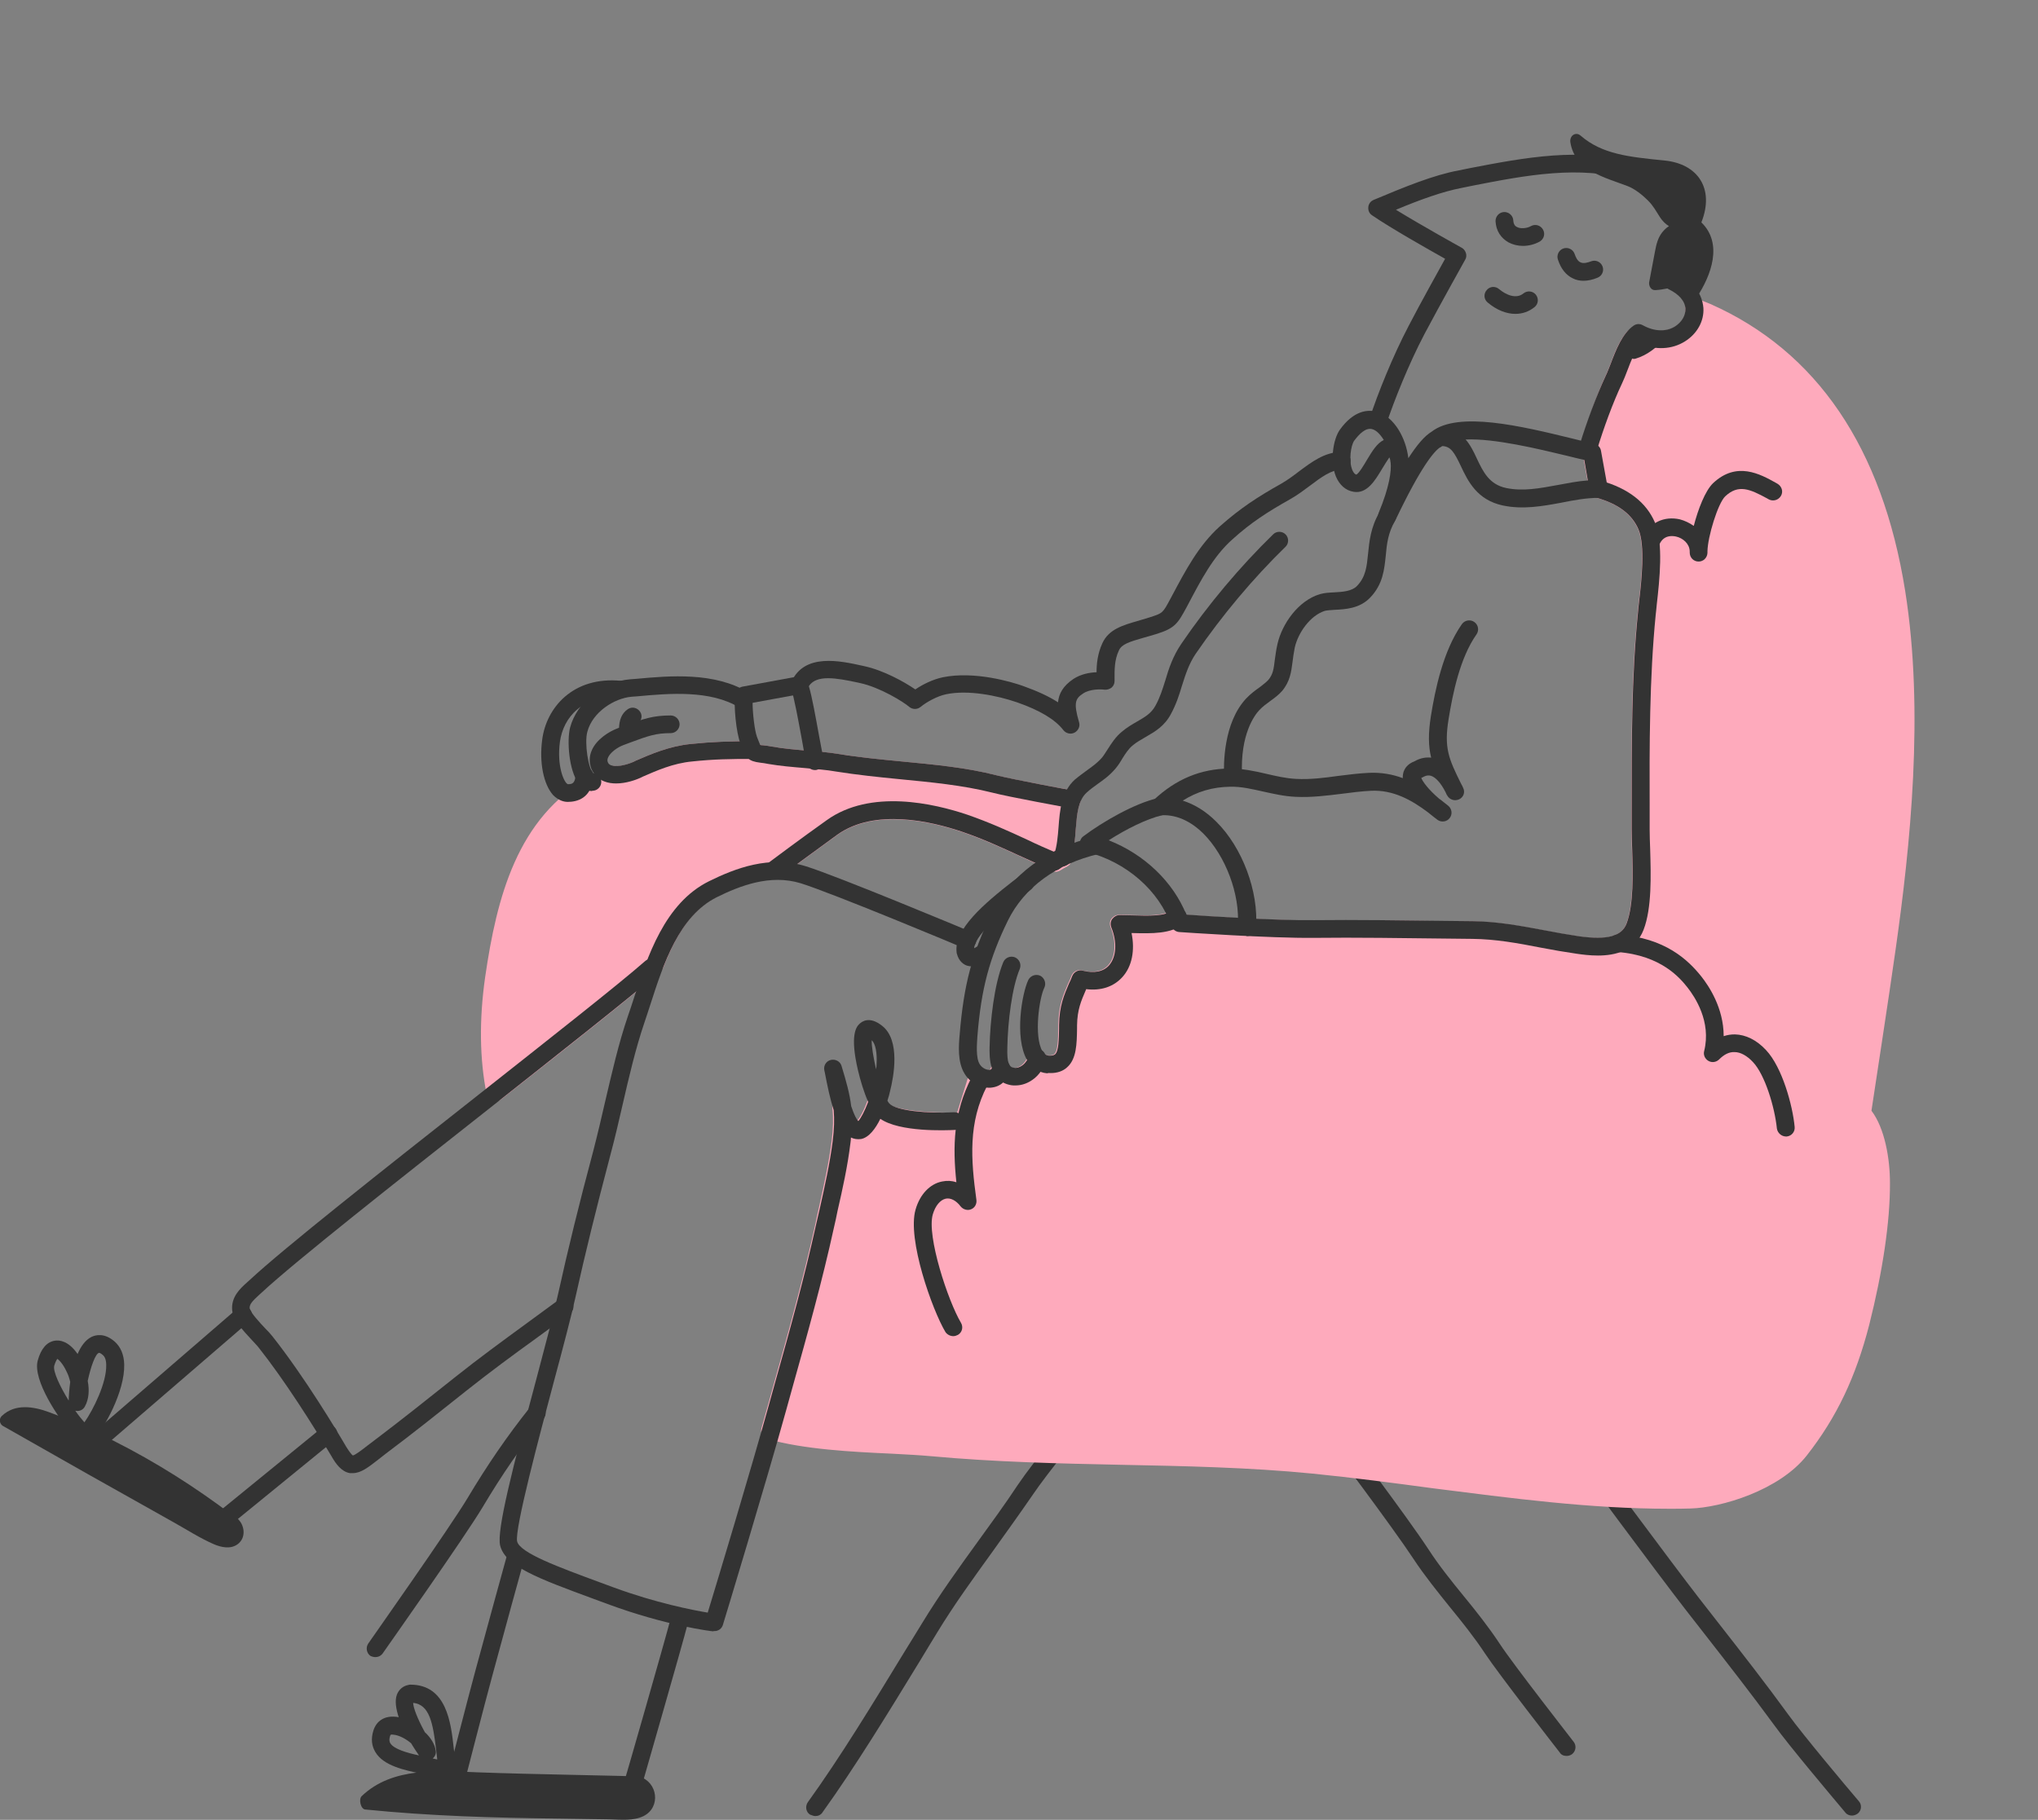 <svg width="262" height="234" viewBox="0 0 262 234" fill="none" xmlns="http://www.w3.org/2000/svg">
<rect x="0" y="0" width="262" height="234" fill="#808080" stroke="none"/>
<g clip-path="url(#clip0_1637_1654)">
<path d="M137.387 131.119C137.387 131.282 137.354 131.412 137.354 131.574C136.963 131.379 136.539 131.184 136.148 131.022L137.387 131.119Z" fill="#F4F6F9"/>
<path d="M48.261 213.073C48.62 213.073 48.978 212.91 49.206 212.585C49.63 211.968 59.732 197.67 62.078 193.738C64.49 189.676 67.129 185.842 69.899 182.397C70.29 181.91 70.225 181.195 69.704 180.805C69.215 180.415 68.498 180.48 68.107 181C65.272 184.542 62.599 188.441 60.123 192.601C57.809 196.468 47.447 211.156 47.349 211.318C46.99 211.838 47.121 212.553 47.609 212.91C47.805 213.008 48.033 213.073 48.261 213.073Z" fill="#333333"/>
<path d="M238.081 233.448C238.342 233.448 238.603 233.35 238.831 233.188C239.32 232.798 239.385 232.05 238.961 231.595C237.299 229.646 231.792 223.082 229.935 220.514C227.034 216.517 223.939 212.553 220.941 208.719C220.093 207.646 219.279 206.574 218.431 205.502C214.749 200.757 204.549 186.947 204.452 186.817C204.093 186.297 203.376 186.199 202.855 186.589C202.333 186.947 202.236 187.661 202.627 188.181C202.724 188.311 212.957 202.154 216.639 206.899C217.486 207.971 218.301 209.044 219.148 210.116C222.114 213.918 225.21 217.882 228.11 221.847C230 224.479 235.572 231.075 237.234 233.058C237.43 233.318 237.756 233.448 238.081 233.448Z" fill="#333333"/>
<path d="M201.387 225.779C201.648 225.779 201.876 225.714 202.104 225.551C202.593 225.161 202.691 224.446 202.3 223.959C202.235 223.861 194.511 213.983 192.817 211.383C191.383 209.206 189.754 207.159 188.157 205.209C186.593 203.292 184.996 201.309 183.627 199.197C180.857 194.973 172.711 184.184 172.352 183.729C171.961 183.242 171.244 183.112 170.755 183.502C170.267 183.892 170.136 184.607 170.527 185.094C170.625 185.192 178.967 196.273 181.705 200.432C183.139 202.609 184.8 204.657 186.365 206.606C187.929 208.523 189.526 210.506 190.894 212.585C192.654 215.25 200.182 224.901 200.507 225.324C200.703 225.649 201.029 225.779 201.387 225.779Z" fill="#333333"/>
<path d="M104.832 233.512C105.191 233.512 105.549 233.35 105.745 233.025C109.949 227.176 114.152 220.287 118.226 213.625C118.975 212.358 119.757 211.123 120.474 209.921C122.69 206.281 125.199 202.837 127.611 199.49C129.305 197.118 131.065 194.68 132.76 192.211C134.747 189.254 140.059 182.82 140.092 182.755C140.483 182.267 140.418 181.552 139.929 181.162C139.44 180.772 138.723 180.837 138.332 181.325C138.104 181.585 132.89 187.889 130.837 190.943C129.208 193.413 127.448 195.818 125.753 198.157C123.309 201.537 120.768 205.046 118.519 208.751C117.77 209.953 117.02 211.221 116.238 212.455C112.197 219.084 108.026 225.941 103.855 231.725C103.496 232.245 103.594 232.96 104.116 233.317C104.376 233.415 104.604 233.512 104.832 233.512Z" fill="#333333"/>
<path d="M106.103 157.571C106.885 153.996 107.765 150.454 108.221 146.815C108.449 145.06 108.482 143.695 108.319 142.428C108.873 144.117 109.59 145.482 110.535 145.32C111.252 145.19 112.197 143.598 112.881 141.583C113.077 142.005 113.272 142.33 113.468 142.558C115.13 144.54 124.058 144.117 124.058 144.117L125.851 138.333C126.926 138.983 128.327 138.886 128.718 137.358C128.979 137.878 129.435 138.268 130.152 138.398C131.977 138.691 133.313 136.871 133.313 135.994C133.672 136.449 134.16 136.741 134.78 136.806C137.419 137.033 137.321 134.531 137.354 131.769C137.419 129.007 138.201 127.772 138.983 125.855C143.415 127.025 145.729 123.223 143.969 118.771C146.739 118.771 149.933 119.193 151.464 117.894C151.562 118.154 151.692 118.413 151.757 118.706C151.757 118.706 163.358 119.518 169.061 119.453C175.025 119.388 183.399 119.518 189.363 119.583C194.088 119.648 198.357 120.851 202.952 121.501C205.689 121.891 209.143 122.021 210.219 119.128C211.457 115.846 210.935 110.225 210.935 106.683C210.935 97.519 210.805 87.933 211.718 78.834C211.978 76.104 212.891 70.353 211.718 67.623C210.447 64.666 207.612 63.464 205.493 62.879L204.646 58.199C204.483 58.167 204.288 58.102 204.125 58.069C205.005 55.242 206.406 51.18 207.514 48.808C208.198 47.313 208.915 44.746 210.088 43.381C209.762 43.934 209.502 44.519 209.306 45.136C209.143 45.689 209.697 46.306 210.284 46.111C211.783 45.624 212.923 44.714 213.966 43.609C216.378 43.381 218.072 41.464 217.811 39.45C218.333 39.644 218.887 39.839 219.408 40.099C249.779 53.553 246.292 95.374 242.545 121.956C241.6 128.552 239.384 143.11 239.384 143.11C241.144 144.995 241.828 148.894 241.828 152.046C241.828 156.368 241.079 162.607 239.188 170.049C237.298 177.49 234.594 182.332 231.4 186.427C228.207 190.521 221.2 192.731 217.29 192.828C200.964 193.218 185.224 189.904 169.061 188.344C152.735 186.752 136.311 187.661 119.952 186.102C114.836 185.614 105.386 185.712 99.162 183.924C99.455 182.852 99.748 181.877 100.009 180.935C102.16 173.201 104.376 165.467 106.103 157.571Z" fill="#FEAABC"/>
<path d="M214.585 193.998C215.498 193.998 216.377 193.998 217.29 193.966C221.265 193.868 228.76 191.626 232.28 187.142C236.125 182.235 238.569 177.068 240.296 170.374C242.023 163.55 243.001 157.051 242.968 152.079C242.968 149.024 242.317 145.092 240.59 142.818C240.981 140.186 242.871 127.967 243.685 122.151C245.575 108.86 247.4 91.572 244.924 75.975C241.991 57.582 233.583 45.169 219.897 39.092C219.343 38.865 218.789 38.637 218.202 38.41C217.844 38.28 217.42 38.345 217.094 38.605C216.801 38.865 216.638 39.255 216.671 39.645C216.736 40.23 216.573 40.814 216.149 41.334C215.628 41.984 214.781 42.407 213.868 42.504C213.575 42.537 213.314 42.667 213.119 42.862C212.271 43.772 211.489 44.389 210.642 44.779C210.74 44.519 210.903 44.259 211.033 43.966C211.326 43.447 211.163 42.829 210.675 42.472C210.186 42.147 209.534 42.212 209.143 42.667C208.198 43.772 207.546 45.396 207.025 46.826C206.797 47.379 206.601 47.931 206.406 48.321C205.298 50.693 203.897 54.755 202.984 57.745C202.886 58.037 202.919 58.362 203.082 58.622C203.212 58.849 203.375 59.012 203.603 59.109L204.32 63.074C204.385 63.496 204.711 63.854 205.135 63.984C207.97 64.764 209.762 66.096 210.609 68.078C211.489 70.158 211.001 74.707 210.675 77.437C210.609 77.924 210.577 78.347 210.544 78.737C209.697 87.088 209.73 95.797 209.73 104.213V106.715C209.73 107.495 209.762 108.34 209.795 109.25C209.893 112.434 209.99 116.366 209.078 118.771C208.459 120.428 206.634 120.916 203.017 120.428C201.518 120.201 199.986 119.941 198.52 119.648C195.554 119.096 192.491 118.511 189.265 118.479L186.234 118.446C180.76 118.381 173.949 118.284 168.931 118.349C164.173 118.414 155.081 117.829 152.442 117.634C152.409 117.569 152.409 117.536 152.376 117.471C152.246 117.146 151.953 116.886 151.594 116.789C151.236 116.691 150.877 116.789 150.584 117.016C149.672 117.796 147.554 117.731 145.533 117.666C144.979 117.666 144.393 117.634 143.839 117.634C143.448 117.634 143.122 117.829 142.894 118.121C142.665 118.414 142.633 118.836 142.763 119.193C143.545 121.143 143.415 123.028 142.47 124.1C141.753 124.913 140.547 125.14 139.113 124.783C138.559 124.62 137.973 124.913 137.745 125.465C137.614 125.823 137.484 126.115 137.321 126.44C136.702 127.902 136.083 129.3 136.05 131.769V132.224C136.018 133.589 136.018 135.116 135.529 135.539C135.366 135.669 135.105 135.734 134.714 135.701C134.454 135.669 134.258 135.571 134.062 135.311C133.802 134.986 133.411 134.824 132.987 134.889C132.563 134.954 132.238 135.246 132.107 135.604C132.075 135.734 132.042 135.864 132.042 135.994C132.042 136.124 131.781 136.611 131.325 136.969C130.967 137.228 130.608 137.358 130.217 137.293C129.859 137.228 129.728 137.099 129.598 136.871C129.403 136.481 128.979 136.221 128.523 136.254C128.066 136.286 127.675 136.546 127.512 136.969C127.48 137.034 127.48 137.066 127.447 137.131C127.382 137.391 127.284 137.521 127.154 137.586C126.991 137.651 126.665 137.618 126.307 137.391C126.013 137.196 125.622 137.163 125.297 137.293C124.971 137.423 124.71 137.683 124.612 138.008L123.048 143.045C119.203 143.143 114.934 142.72 114.184 141.875C114.119 141.778 113.956 141.583 113.728 141.128C113.533 140.706 113.109 140.446 112.62 140.478C112.164 140.511 111.773 140.803 111.61 141.258C111.056 142.883 110.502 143.793 110.176 144.118C109.981 143.923 109.655 143.37 109.231 142.07C109.036 141.518 108.482 141.193 107.895 141.323C107.308 141.453 106.95 141.973 107.015 142.558C107.146 143.76 107.113 145.06 106.917 146.685C106.559 149.544 105.907 152.436 105.288 155.231C105.125 155.946 104.962 156.628 104.832 157.343C103.333 164.135 101.443 170.991 99.585 177.588C99.292 178.595 99.031 179.635 98.738 180.642C98.477 181.552 98.184 182.56 97.891 183.632C97.728 184.249 98.054 184.867 98.673 185.029C103.3 186.362 109.557 186.687 114.608 186.914C116.498 187.012 118.29 187.109 119.692 187.239C127.806 187.986 136.05 188.181 144.034 188.344C152.148 188.506 160.556 188.669 168.768 189.481C173.949 190.001 179.163 190.684 184.214 191.366C194.218 192.633 204.353 193.998 214.585 193.998ZM218.821 41.042C218.887 41.074 218.919 41.074 218.984 41.107C225.893 44.161 231.433 48.971 235.441 55.405C238.96 61.027 241.372 68.046 242.675 76.267C245.119 91.605 243.294 108.632 241.437 121.793C240.524 128.325 238.308 142.818 238.276 142.948C238.211 143.305 238.341 143.63 238.569 143.89C239.873 145.287 240.72 148.504 240.72 152.046C240.72 156.823 239.807 163.127 238.113 169.789C236.484 176.158 234.137 181.097 230.52 185.744C227.587 189.481 220.94 191.626 217.29 191.691C206.308 191.951 195.326 190.489 184.735 189.091C179.652 188.409 174.438 187.726 169.191 187.207C160.882 186.394 152.442 186.232 144.262 186.069C136.311 185.907 128.099 185.744 120.083 184.997C118.616 184.867 116.824 184.769 114.901 184.672C110.372 184.444 104.832 184.152 100.596 183.145C100.791 182.495 100.954 181.877 101.117 181.26C101.41 180.253 101.671 179.213 101.964 178.205C103.822 171.576 105.744 164.72 107.243 157.831C107.406 157.116 107.569 156.433 107.7 155.718C108.351 152.891 109.003 149.934 109.394 146.945C109.427 146.685 109.459 146.457 109.492 146.23C109.883 146.425 110.307 146.522 110.795 146.425C111.806 146.262 112.62 145.125 113.272 143.825C115.781 145.515 122.136 145.352 124.189 145.255C124.677 145.222 125.068 144.897 125.231 144.442L126.665 139.796C127.219 139.893 127.741 139.828 128.229 139.633C128.523 139.503 128.783 139.341 129.011 139.146C129.305 139.308 129.663 139.438 130.054 139.503C131.13 139.666 132.205 139.373 133.117 138.593C133.411 138.333 133.704 138.041 133.932 137.716C134.193 137.813 134.486 137.878 134.779 137.911C135.822 138.008 136.702 137.748 137.321 137.196C138.527 136.124 138.559 134.206 138.592 132.224V131.802C138.625 129.787 139.113 128.682 139.7 127.317C139.733 127.252 139.733 127.22 139.765 127.155C141.655 127.382 143.285 126.862 144.425 125.595C145.663 124.23 146.055 122.151 145.598 119.941C145.631 119.941 145.663 119.941 145.696 119.941C147.586 120.006 149.541 120.038 151.04 119.486C151.236 119.681 151.497 119.811 151.79 119.843C152.279 119.876 163.521 120.656 169.191 120.591C174.177 120.526 180.988 120.623 186.43 120.688L189.46 120.721C192.491 120.753 195.326 121.273 198.324 121.858C199.823 122.151 201.355 122.411 202.919 122.638C204.809 122.898 209.86 123.613 211.424 119.551C212.5 116.756 212.369 112.532 212.271 109.185C212.239 108.308 212.206 107.463 212.206 106.715V104.213C212.174 95.862 212.174 87.185 212.988 78.964C213.021 78.607 213.086 78.184 213.119 77.697C213.477 74.545 213.999 69.8 212.891 67.168C211.848 64.731 209.73 63.009 206.601 62.001L205.884 58.005C205.852 57.809 205.754 57.615 205.624 57.452C206.504 54.69 207.709 51.31 208.654 49.263C208.882 48.776 209.11 48.223 209.339 47.606C209.404 47.444 209.469 47.281 209.534 47.118C209.925 47.281 210.349 47.281 210.772 47.151C212.174 46.696 213.412 45.916 214.65 44.616C216.019 44.389 217.257 43.706 218.072 42.667C218.333 42.212 218.626 41.627 218.821 41.042Z" fill="#FEAABC"/>
<path d="M63.513 125.757C64.881 116.171 67.293 105.968 76.352 100.898C77.167 100.443 78.046 100.021 78.894 99.599C79.806 99.664 80.849 99.404 81.827 98.981C83.684 98.169 86.063 97.064 88.865 96.772C91.733 96.479 93.916 96.414 96.817 96.414C97.11 96.966 97.468 96.804 99.065 97.097C101.835 97.584 104.996 97.616 107.766 98.071C114.316 99.144 121.55 99.176 127.872 100.768C130.121 101.353 137.746 102.751 137.746 102.751L137.844 102.783C136.996 104.96 137.42 107.885 136.605 110.257L136.703 110.42C136.377 110.582 136.051 110.777 135.758 110.972L135.595 110.842C131.717 109.217 128.296 107.365 124.059 105.935C118.943 104.18 111.839 103.011 107.016 106.488C106.332 106.975 103.367 109.12 99.554 111.947C96.751 112.044 94.112 113.084 91.733 114.287C87.953 116.171 85.802 119.973 84.271 124.003C84.108 124.165 83.912 124.295 83.749 124.458C80.458 127.35 72.474 133.621 63.741 140.51C62.731 135.669 62.828 130.599 63.513 125.757Z" fill="#FEAABC"/>
<path d="M63.707 141.615C63.968 141.615 64.196 141.518 64.424 141.355C73.809 133.979 81.207 128.097 84.465 125.27C84.628 125.14 84.759 125.01 84.922 124.88L84.954 124.848C85.085 124.718 85.215 124.555 85.28 124.393C87.17 119.518 89.288 116.724 92.189 115.262C94.144 114.287 96.783 113.149 99.553 113.052C99.781 113.052 100.009 112.954 100.205 112.824C104.115 109.9 107.081 107.788 107.635 107.365C112.458 103.921 119.725 105.643 123.668 106.975C126.34 107.885 128.653 108.957 131.065 110.062C132.303 110.647 133.607 111.232 134.943 111.785L134.975 111.817C135.334 112.142 135.888 112.174 136.311 111.915C136.605 111.72 136.931 111.557 137.224 111.395C137.517 111.232 137.713 110.972 137.778 110.647C137.81 110.485 137.81 110.322 137.778 110.16C138.104 108.99 138.201 107.788 138.299 106.618C138.397 105.35 138.495 104.148 138.853 103.206C138.984 102.881 138.951 102.556 138.788 102.263C138.625 101.971 138.332 101.776 138.006 101.678L137.908 101.646C137.81 101.613 130.283 100.249 128.099 99.696C124.222 98.689 119.985 98.299 115.879 97.909C113.207 97.649 110.47 97.389 107.895 96.967C106.527 96.739 105.06 96.609 103.659 96.512C102.16 96.382 100.629 96.252 99.227 95.992C98.739 95.894 98.38 95.862 98.087 95.829C97.956 95.797 97.826 95.797 97.728 95.764C97.5 95.472 97.174 95.309 96.816 95.309C93.785 95.309 91.602 95.374 88.767 95.667C85.964 95.959 83.618 96.999 81.728 97.811L81.402 97.974C80.522 98.364 79.642 98.559 79.023 98.494C78.828 98.461 78.632 98.526 78.437 98.591C77.427 99.046 76.579 99.501 75.797 99.924C66.51 105.123 63.87 115.327 62.371 125.628C61.589 131.119 61.654 136.189 62.567 140.738C62.632 141.128 62.925 141.453 63.284 141.583C63.447 141.583 63.577 141.615 63.707 141.615ZM83.26 123.288C83.162 123.385 83.064 123.483 82.934 123.548C79.903 126.18 73.125 131.574 64.49 138.398C63.935 134.596 63.968 130.404 64.62 125.92C66.021 116.204 68.465 106.585 76.905 101.873C77.557 101.516 78.306 101.126 79.121 100.736C80.066 100.769 81.207 100.509 82.282 100.021L82.608 99.859C84.335 99.111 86.486 98.136 88.962 97.909C91.537 97.649 93.59 97.584 96.262 97.584C96.718 97.942 97.24 98.007 97.793 98.071C98.054 98.104 98.38 98.136 98.836 98.234C100.335 98.494 101.932 98.624 103.496 98.754C104.865 98.884 106.299 98.981 107.57 99.209C110.209 99.631 113.012 99.924 115.716 100.184C119.725 100.574 123.863 100.964 127.611 101.906C129.37 102.361 134.193 103.271 136.409 103.693C136.214 104.571 136.148 105.513 136.083 106.423C135.986 107.495 135.888 108.632 135.627 109.575C134.421 109.055 133.216 108.502 132.075 107.983C129.696 106.878 127.252 105.773 124.45 104.798C120.116 103.336 112.001 101.451 106.364 105.48C105.81 105.87 102.942 107.918 99.162 110.745C96.099 110.94 93.329 112.142 91.211 113.182C86.877 115.359 84.694 119.681 83.26 123.288Z" fill="#FEAABC"/>
<path d="M122.56 171.804C122.755 171.804 122.951 171.739 123.146 171.641C123.7 171.316 123.863 170.634 123.537 170.081C121.875 167.287 119.105 158.903 119.92 156.141C120.246 155.036 120.865 154.288 121.582 154.126C122.201 153.996 122.918 154.353 123.505 155.133C123.83 155.523 124.384 155.686 124.841 155.491C125.329 155.296 125.59 154.808 125.525 154.288C124.808 149.057 124.45 144.345 126.926 139.568C127.22 139.016 126.991 138.333 126.437 138.041C125.883 137.748 125.199 137.976 124.906 138.528C122.56 143.078 122.462 147.399 122.951 152.014C122.364 151.819 121.745 151.786 121.126 151.916C119.562 152.209 118.258 153.574 117.704 155.523C116.596 159.325 119.855 168.456 121.549 171.284C121.777 171.609 122.169 171.804 122.56 171.804Z" fill="#333333"/>
<path d="M229.608 146.132C229.641 146.132 229.674 146.132 229.706 146.132C230.325 146.067 230.782 145.515 230.716 144.897C230.456 142.135 229.12 137.229 227.034 135.019C225.828 133.719 224.427 133.037 223.026 133.004C222.537 133.004 222.081 133.069 221.592 133.232C221.592 129.592 219.669 126.765 218.724 125.563C217.03 123.45 214.097 120.591 208.068 120.168C207.449 120.136 206.895 120.591 206.863 121.208C206.83 121.826 207.286 122.378 207.906 122.411C213.608 122.833 216.02 125.823 216.932 126.96C217.877 128.162 220.028 131.347 219.083 135.149C218.953 135.636 219.181 136.156 219.637 136.416C220.093 136.676 220.647 136.579 221.006 136.221C221.657 135.571 222.309 135.246 222.993 135.279C223.743 135.279 224.59 135.734 225.372 136.579C226.871 138.171 228.142 142.265 228.435 145.125C228.533 145.71 229.055 146.132 229.608 146.132Z" fill="#333333"/>
<path d="M218.366 72.205C218.986 72.205 219.474 71.718 219.507 71.1C219.507 71.035 219.507 70.938 219.507 70.873C219.54 69.02 220.843 64.731 221.788 63.821C223.483 62.229 224.949 62.879 227.165 64.081L227.393 64.211C227.947 64.504 228.631 64.309 228.957 63.756C229.283 63.204 229.055 62.521 228.501 62.196L228.273 62.066C226.285 60.962 223.255 59.272 220.224 62.131C219.214 63.106 218.301 65.478 217.747 67.623C217.193 67.233 216.574 66.941 215.955 66.778C213.935 66.323 212.077 67.201 211.262 69.053C211.002 69.638 211.262 70.288 211.849 70.548C212.436 70.808 213.087 70.548 213.348 69.963C213.902 68.76 215.01 68.891 215.466 68.988C216.346 69.183 217.193 69.898 217.226 70.873C217.226 70.938 217.226 71.003 217.226 71.035C217.226 71.718 217.747 72.205 218.366 72.205Z" fill="#333333"/>
<path d="M160.328 120.363C160.915 120.363 161.436 119.908 161.468 119.324C161.827 114.612 159.709 108.957 156.352 105.643C155.016 104.311 153.582 103.433 152.051 102.946C153.908 101.776 155.896 101.191 158.145 101.159C159.578 101.126 160.914 101.451 162.381 101.776C163.717 102.068 165.086 102.393 166.585 102.458C168.638 102.556 170.593 102.296 172.483 102.068C173.721 101.906 174.992 101.743 176.263 101.678C179.098 101.548 181.444 102.848 183.563 104.441C184.019 104.831 184.475 105.155 184.801 105.415C185.29 105.773 186.007 105.675 186.365 105.188C186.756 104.701 186.658 103.986 186.169 103.596C185.778 103.303 185.42 102.978 184.996 102.686C183.595 101.483 182.878 100.476 182.715 100.021C182.78 99.989 182.813 99.989 182.878 99.956C183.432 99.631 183.758 99.696 183.986 99.761C184.573 99.956 185.257 100.704 185.844 101.873C185.876 101.971 185.941 102.068 185.974 102.166L186.039 102.263C186.332 102.816 186.984 103.043 187.571 102.783C188.157 102.523 188.385 101.841 188.092 101.289C188.027 101.126 187.962 100.996 187.864 100.834C186.235 97.552 185.615 96.187 186.235 92.417C186.756 89.233 187.668 84.618 189.819 81.564C190.178 81.044 190.047 80.329 189.526 79.972C189.005 79.614 188.288 79.744 187.929 80.264C185.518 83.708 184.508 88.648 183.954 92.06C183.595 94.335 183.628 95.959 183.986 97.421C183.4 97.356 182.65 97.421 181.803 97.909C181.021 98.201 180.499 98.786 180.369 99.534C180.336 99.696 180.336 99.891 180.336 100.054C179.033 99.566 177.599 99.306 176.035 99.371C174.666 99.436 173.363 99.599 172.092 99.761C170.202 100.021 168.442 100.249 166.617 100.151C165.314 100.086 164.075 99.794 162.805 99.501C161.306 99.144 159.741 98.819 158.047 98.819C154.365 98.851 151.171 100.184 148.336 102.848C147.977 103.173 147.88 103.693 148.075 104.148C148.271 104.603 148.727 104.863 149.216 104.831C151.595 104.668 153.517 106 154.69 107.17C157.558 110.03 159.448 115.034 159.122 119.096C159.09 119.713 159.546 120.266 160.165 120.298C160.263 120.363 160.295 120.363 160.328 120.363Z" fill="#333333"/>
<path d="M205.428 122.865C207.612 122.865 210.251 122.28 211.294 119.551C212.369 116.756 212.239 112.532 212.141 109.185C212.109 108.307 212.076 107.463 212.076 106.715V104.245C212.044 95.894 212.044 87.218 212.858 78.996C212.891 78.639 212.956 78.217 212.989 77.729C213.347 74.577 213.868 69.833 212.76 67.201C211.652 64.601 209.306 62.781 205.787 61.806C205.168 61.644 204.548 62.001 204.386 62.586C204.223 63.204 204.581 63.821 205.168 63.984C208.003 64.763 209.795 66.096 210.642 68.078C211.522 70.158 211.033 74.707 210.707 77.437C210.642 77.924 210.61 78.347 210.577 78.737C209.73 87.088 209.762 95.797 209.762 104.213V106.683C209.762 107.463 209.795 108.307 209.828 109.217C209.925 112.402 210.023 116.334 209.111 118.738C208.492 120.396 206.634 120.883 203.049 120.396C201.55 120.168 200.019 119.908 198.552 119.616C195.587 119.063 192.524 118.478 189.298 118.446L186.267 118.414C180.793 118.349 173.982 118.251 168.963 118.316C164.206 118.381 155.147 117.796 152.507 117.601C150.812 113.377 147.097 109.835 142.535 108.047C144.751 106.618 147.423 105.285 149.379 104.83C149.998 104.7 150.389 104.083 150.226 103.466C150.096 102.848 149.476 102.458 148.857 102.621C145.859 103.303 141.786 105.643 139.277 107.528C138.918 107.787 138.755 108.242 138.853 108.665C138.951 109.087 139.277 109.445 139.7 109.542C144.784 110.81 149.053 114.547 150.584 119.063C150.747 119.486 151.138 119.811 151.595 119.843C152.083 119.876 163.326 120.656 168.996 120.591C173.982 120.526 180.793 120.623 186.235 120.688L189.265 120.721C192.296 120.753 195.131 121.273 198.129 121.858C199.628 122.15 201.159 122.41 202.724 122.638C203.408 122.735 204.353 122.865 205.428 122.865Z" fill="#333333"/>
<path d="M178.317 67.558C178.741 67.558 179.164 67.331 179.36 66.908L179.458 66.746C182.716 59.922 184.378 58.037 185.095 57.55C185.193 57.517 185.291 57.452 185.356 57.387C185.389 57.387 185.421 57.355 185.454 57.355C186.497 57.419 186.953 58.134 187.8 59.922C188.712 61.871 189.886 64.276 193.177 64.991C195.784 65.543 198.293 65.088 200.737 64.633C202.366 64.309 203.931 64.016 205.527 64.016C205.853 64.016 206.179 63.854 206.407 63.594C206.635 63.334 206.701 63.009 206.668 62.651L205.821 57.972C205.755 57.517 205.397 57.16 204.941 57.062C204.094 56.867 203.116 56.64 202.106 56.38C195.588 54.787 187.474 52.838 184.052 55.502C183.14 56.055 182.195 57.16 181.054 58.914C180.761 56.38 179.262 53.553 176.981 52.935C175.808 52.643 174.048 52.773 172.256 55.242C171.376 56.477 170.952 59.304 171.735 61.254C172.191 62.359 173.005 63.074 174.016 63.236C175.743 63.529 176.786 61.774 177.698 60.247C177.959 59.824 178.35 59.174 178.61 58.817C178.676 58.914 178.708 59.077 178.741 59.239V59.272C178.741 59.337 178.741 59.369 178.773 59.434C178.904 60.539 178.61 62.651 177.242 65.933C177.014 66.518 177.274 67.168 177.828 67.396C178.024 67.526 178.187 67.558 178.317 67.558ZM204.126 61.774C202.79 61.871 201.519 62.131 200.281 62.359C197.967 62.781 195.816 63.204 193.633 62.749C191.45 62.294 190.668 60.669 189.853 58.947C189.462 58.102 189.038 57.225 188.419 56.51C192.101 56.347 197.739 57.712 201.519 58.622C202.269 58.817 202.986 58.979 203.67 59.142L204.126 61.774ZM177.894 56.575C177.014 56.997 176.395 58.037 175.743 59.109C175.384 59.727 174.733 60.832 174.374 61.026C174.244 60.994 174.048 60.897 173.853 60.442C173.364 59.272 173.657 57.225 174.113 56.64C174.7 55.86 175.547 54.95 176.395 55.177C176.916 55.307 177.437 55.827 177.894 56.575Z" fill="#333333"/>
<path d="M158.536 100.899C158.568 100.899 158.568 100.899 158.601 100.899C159.22 100.866 159.709 100.346 159.676 99.696C159.416 94.4 161.306 91.93 161.892 91.312C162.316 90.858 162.805 90.5 163.293 90.143C163.847 89.753 164.401 89.33 164.825 88.843C165.835 87.64 165.998 86.406 166.161 85.138C166.226 84.553 166.324 83.936 166.454 83.254C166.878 81.369 168.442 79.127 170.332 78.542C170.593 78.477 171.082 78.444 171.571 78.412C172.939 78.347 174.797 78.249 176.133 76.852C177.795 75.13 177.958 73.245 178.153 71.425C178.283 69.93 178.446 68.533 179.326 67.006C179.652 66.453 179.457 65.771 178.903 65.446C178.349 65.121 177.664 65.316 177.338 65.868C176.198 67.818 176.035 69.638 175.872 71.23C175.709 72.855 175.579 74.155 174.471 75.325C173.786 76.04 172.613 76.105 171.473 76.169C170.821 76.202 170.234 76.234 169.68 76.397C166.878 77.242 164.825 80.231 164.238 82.766C164.043 83.579 163.978 84.261 163.88 84.878C163.75 86.016 163.652 86.698 163.065 87.413C162.805 87.705 162.381 88.03 161.957 88.355C161.403 88.745 160.784 89.2 160.198 89.818C157.265 92.97 157.297 98.299 157.363 99.859C157.428 100.411 157.917 100.899 158.536 100.899Z" fill="#333333"/>
<path d="M136.573 111.395C137.062 111.395 137.485 111.102 137.648 110.615C138.104 109.315 138.202 107.918 138.3 106.585C138.463 104.635 138.593 102.946 139.669 101.938C140.125 101.516 140.581 101.191 141.07 100.833C141.852 100.281 142.634 99.729 143.383 98.851C143.742 98.429 144.035 97.974 144.296 97.519C144.687 96.901 145.078 96.284 145.599 95.862C146.121 95.407 146.707 95.114 147.294 94.757C148.467 94.074 149.705 93.392 150.553 91.767C151.204 90.565 151.595 89.363 151.954 88.16C152.41 86.73 152.834 85.366 153.714 84.066C157.103 79.126 161.078 74.382 165.249 70.32C165.706 69.898 165.706 69.15 165.282 68.728C164.858 68.273 164.109 68.273 163.685 68.695C159.416 72.855 155.31 77.729 151.856 82.799C150.781 84.391 150.259 85.951 149.803 87.51C149.445 88.648 149.119 89.688 148.565 90.695C148.011 91.735 147.196 92.19 146.186 92.775C145.567 93.132 144.882 93.522 144.198 94.107C143.416 94.757 142.895 95.569 142.438 96.284C142.178 96.674 141.95 97.064 141.689 97.389C141.135 98.039 140.548 98.461 139.831 98.981C139.31 99.371 138.756 99.761 138.17 100.249C136.442 101.841 136.247 104.148 136.084 106.358C135.986 107.56 135.888 108.795 135.53 109.835C135.334 110.42 135.66 111.07 136.247 111.265C136.345 111.362 136.442 111.395 136.573 111.395Z" fill="#333333"/>
<path d="M127.122 139.86C127.285 139.86 127.415 139.86 127.578 139.828C128.719 139.666 129.533 138.853 129.827 137.651C129.99 137.033 129.599 136.416 129.012 136.253C128.393 136.091 127.774 136.481 127.611 137.066C127.513 137.521 127.318 137.553 127.22 137.553C126.861 137.618 126.242 137.326 125.949 136.838C125.427 135.994 125.59 134.239 125.656 133.199C126.144 127.122 127.187 123.255 129.566 118.381C131.652 114.124 135.823 111.069 141.265 109.802C141.884 109.672 142.242 109.055 142.112 108.437C141.982 107.82 141.363 107.462 140.743 107.592C134.617 109.022 129.924 112.499 127.513 117.374C124.971 122.54 123.896 126.635 123.374 133.004C123.244 134.434 123.081 136.546 123.994 138.041C124.678 139.178 125.916 139.86 127.122 139.86Z" fill="#333333"/>
<path d="M135.074 137.976C135.954 137.976 136.671 137.716 137.192 137.229C138.398 136.156 138.43 134.239 138.463 132.257V131.834C138.496 129.82 138.984 128.715 139.571 127.35C139.604 127.285 139.604 127.252 139.636 127.187C141.526 127.415 143.156 126.895 144.296 125.628C145.534 124.263 145.925 122.183 145.469 119.973C145.502 119.973 145.534 119.973 145.567 119.973C148.044 120.038 150.585 120.103 152.182 118.771C152.671 118.349 152.704 117.634 152.312 117.179C151.889 116.691 151.172 116.659 150.716 117.049C149.803 117.829 147.685 117.764 145.632 117.699C145.078 117.699 144.492 117.666 143.938 117.666C143.547 117.666 143.221 117.861 142.993 118.154C142.764 118.446 142.732 118.869 142.862 119.226C143.644 121.176 143.514 123.06 142.569 124.133C141.852 124.945 140.646 125.173 139.212 124.815C138.659 124.653 138.072 124.945 137.844 125.498C137.713 125.855 137.583 126.148 137.42 126.473C136.801 127.935 136.182 129.332 136.149 131.802V132.257C136.117 133.622 136.117 135.149 135.628 135.571C135.465 135.701 135.204 135.766 134.813 135.734C134.585 135.701 134.292 135.636 133.999 135.149C132.891 133.199 133.608 128.292 134.259 126.992C134.52 126.44 134.292 125.758 133.738 125.465C133.184 125.205 132.5 125.433 132.206 125.985C131.359 127.74 130.414 133.427 132.011 136.254C132.597 137.294 133.51 137.911 134.618 138.008C134.813 137.943 134.944 137.976 135.074 137.976Z" fill="#333333"/>
<path d="M130.545 139.568C131.424 139.568 132.272 139.243 133.021 138.626C133.869 137.911 134.455 136.838 134.455 135.994C134.455 135.376 133.934 134.856 133.315 134.856C132.695 134.856 132.174 135.344 132.174 135.994C132.141 136.156 131.913 136.611 131.457 136.968C131.099 137.228 130.74 137.358 130.349 137.293C129.73 137.196 129.437 136.741 129.502 134.629C129.567 131.347 130.088 126.992 131.099 124.588C131.327 124.003 131.066 123.353 130.479 123.093C129.893 122.865 129.241 123.125 128.98 123.71C127.807 126.57 127.286 131.347 127.221 134.564C127.188 135.896 127.123 139.048 129.991 139.536C130.154 139.568 130.349 139.568 130.545 139.568Z" fill="#333333"/>
<path d="M125.003 124.263C125.883 124.263 126.633 123.775 126.828 123.645C127.35 123.288 127.48 122.573 127.121 122.053C126.763 121.533 126.046 121.403 125.525 121.761C125.46 121.826 125.329 121.858 125.231 121.923C125.394 119.941 129.924 116.399 131.651 115.066C132.01 114.774 132.303 114.547 132.564 114.352C133.052 113.962 133.118 113.247 132.726 112.759C132.335 112.272 131.618 112.207 131.13 112.597C130.902 112.792 130.608 113.019 130.25 113.279C126.535 116.171 122.592 119.518 122.983 122.475C122.983 122.54 122.983 122.573 123.016 122.638C123.276 123.645 123.928 124.035 124.319 124.165C124.547 124.23 124.775 124.263 125.003 124.263Z" fill="#333333"/>
<path d="M104.767 99.014C104.865 99.014 104.93 99.014 105.028 98.981C105.647 98.819 106.005 98.234 105.875 97.617C105.745 97.064 105.549 95.894 105.288 94.562C104.865 92.255 104.409 89.655 103.985 88.225C104.963 86.731 107.439 87.153 110.307 87.77L110.6 87.835C113.142 88.388 116.14 90.24 116.889 90.89C117.313 91.247 117.932 91.247 118.356 90.89C119.105 90.273 120.507 89.493 121.647 89.265C124.45 88.68 128.197 89.428 130.739 90.305C133.639 91.312 135.66 92.515 136.702 93.88C137.028 94.302 137.647 94.465 138.136 94.204C138.625 93.945 138.886 93.392 138.723 92.872C137.973 90.305 138.267 89.818 139.244 89.168C140.124 88.583 141.493 88.615 141.982 88.68C142.307 88.713 142.633 88.615 142.894 88.42C143.155 88.193 143.285 87.9 143.285 87.575C143.285 87.445 143.285 87.348 143.285 87.218C143.285 86.178 143.252 84.878 143.839 83.644C144.197 82.831 145.142 82.539 147.065 81.986C147.554 81.856 148.075 81.694 148.629 81.531C151.041 80.784 151.399 80.199 152.54 78.087L152.8 77.599C154.365 74.642 155.961 71.555 158.405 69.378C160.849 67.168 162.935 65.836 165.933 64.146C166.845 63.626 167.66 63.009 168.442 62.424C169.876 61.352 171.114 60.409 172.516 60.377C173.135 60.377 173.656 59.857 173.624 59.207C173.624 58.59 173.102 58.069 172.45 58.102C170.267 58.135 168.638 59.402 167.008 60.604C166.291 61.157 165.542 61.709 164.76 62.164C161.632 63.919 159.448 65.349 156.809 67.688C154.071 70.158 152.377 73.407 150.715 76.527L150.454 77.014C149.477 78.834 149.477 78.834 147.88 79.354C147.358 79.517 146.837 79.679 146.381 79.809C144.328 80.394 142.535 80.914 141.721 82.701C141.102 84.033 140.971 85.366 140.971 86.438C140.091 86.471 138.951 86.666 137.973 87.316C136.67 88.193 136.116 89.2 136.018 90.305C134.812 89.525 133.313 88.843 131.488 88.193C130.12 87.705 125.297 86.243 121.191 87.088C119.953 87.348 118.617 87.998 117.672 88.648C116.205 87.64 113.533 86.178 111.122 85.658L110.828 85.593C108.026 84.976 103.366 83.936 101.736 87.705C101.606 87.965 101.606 88.258 101.704 88.55C102.095 89.655 102.649 92.742 103.073 95.017C103.301 96.382 103.529 97.584 103.692 98.201C103.789 98.689 104.278 99.014 104.767 99.014Z" fill="#333333"/>
<path d="M137.746 103.92C138.3 103.92 138.756 103.531 138.854 102.978C138.952 102.361 138.561 101.776 137.942 101.646C137.877 101.646 130.349 100.249 128.133 99.696C124.255 98.689 119.986 98.299 115.913 97.909C113.241 97.649 110.503 97.389 107.929 96.966C106.56 96.739 105.094 96.609 103.66 96.511C102.161 96.382 100.63 96.252 99.228 95.992C98.74 95.894 98.381 95.862 98.088 95.829C97.957 95.829 97.827 95.797 97.729 95.797C97.664 95.634 97.566 95.407 97.469 95.147L97.306 94.724C97.012 93.912 96.752 91.702 96.752 90.37L102.943 89.233C103.562 89.135 103.986 88.518 103.856 87.9C103.725 87.283 103.139 86.86 102.52 86.99L95.448 88.29C94.992 88.388 94.601 88.745 94.536 89.2C94.275 90.695 94.666 94.237 95.155 95.504L95.318 95.927C95.904 97.486 96.198 97.876 97.762 98.071C98.023 98.104 98.349 98.136 98.805 98.234C100.304 98.494 101.9 98.624 103.432 98.754C104.801 98.884 106.235 98.981 107.505 99.209C110.145 99.631 112.947 99.924 115.62 100.184C119.628 100.573 123.766 100.963 127.514 101.906C129.762 102.491 137.16 103.823 137.453 103.888C137.616 103.921 137.681 103.92 137.746 103.92Z" fill="#333333"/>
<path d="M79.219 100.736C80.49 100.736 81.729 100.281 82.315 100.021L82.641 99.859C84.368 99.111 86.519 98.136 88.996 97.909C91.733 97.616 93.851 97.584 96.817 97.584C97.436 97.584 97.957 97.064 97.957 96.447C97.957 95.829 97.436 95.309 96.817 95.309C93.786 95.309 91.603 95.374 88.767 95.667C85.965 95.959 83.619 96.999 81.729 97.811L81.403 97.974C80.262 98.461 79.154 98.624 78.535 98.396C78.34 98.299 78.209 98.201 78.144 98.006C78.079 97.876 78.046 97.681 78.177 97.389C78.437 96.804 79.285 96.122 80.165 95.797L80.947 95.504C83.391 94.594 84.336 94.269 86.226 94.269C86.845 94.269 87.366 93.749 87.366 93.132C87.366 92.515 86.845 91.995 86.226 91.995C83.945 91.995 82.739 92.417 80.165 93.359L79.382 93.652C78.274 94.074 76.71 95.049 76.091 96.447C75.733 97.226 75.733 98.071 76.026 98.851C76.352 99.599 76.906 100.183 77.688 100.476C78.177 100.671 78.698 100.736 79.219 100.736Z" fill="#333333"/>
<path d="M76.156 101.678C76.775 101.678 77.264 101.191 77.297 100.606C77.329 99.989 76.873 99.469 76.287 99.436C75.635 98.916 75.114 95.537 75.504 94.107C76.156 91.572 78.959 89.785 81.175 89.59L82.022 89.525C85.932 89.168 91.342 88.68 95.057 90.987C95.578 91.312 96.295 91.15 96.621 90.63C96.947 90.11 96.784 89.395 96.263 89.07C91.896 86.373 86.063 86.893 81.826 87.283L80.979 87.348C77.427 87.64 74.136 90.337 73.289 93.554C72.865 95.212 73.126 99.046 74.364 100.703C74.951 101.516 75.635 101.711 76.091 101.711C76.124 101.678 76.156 101.678 76.156 101.678Z" fill="#333333"/>
<path d="M80.686 94.919C81.305 94.919 81.826 94.399 81.826 93.782C81.826 93.229 81.957 93.067 81.957 93.067C82.478 92.71 82.641 92.027 82.283 91.507C81.924 90.987 81.24 90.825 80.718 91.182C79.936 91.702 79.578 92.579 79.578 93.782C79.545 94.399 80.067 94.919 80.686 94.919Z" fill="#333333"/>
<path d="M72.994 103.108C74.135 103.108 76.058 102.686 76.286 99.859C76.351 99.241 75.862 98.689 75.243 98.624C74.624 98.559 74.07 99.046 74.005 99.664C73.907 100.736 73.581 100.833 72.994 100.833C72.506 100.638 71.561 98.494 71.984 95.374C72.408 92.255 74.917 89.297 79.642 89.785C80.261 89.85 80.815 89.395 80.88 88.778C80.946 88.16 80.49 87.608 79.87 87.543C73.646 86.925 70.225 91.02 69.703 95.114C69.312 98.039 69.866 100.833 71.104 102.231C71.821 102.946 72.506 103.108 72.994 103.108Z" fill="#333333"/>
<path d="M91.863 209.726C92.352 209.726 92.808 209.401 92.938 208.914C93.004 208.719 98.446 190.781 101.085 181.26C101.378 180.253 101.639 179.213 101.932 178.205C103.79 171.576 105.713 164.687 107.212 157.831C107.374 157.116 107.537 156.433 107.668 155.718C108.32 152.891 108.971 149.934 109.33 146.977C109.362 146.75 109.395 146.49 109.395 146.262C109.786 146.457 110.21 146.522 110.698 146.457C111.709 146.262 112.556 145.125 113.175 143.858C115.652 145.58 121.55 145.352 122.788 145.287C123.407 145.255 123.896 144.702 123.864 144.085C123.831 143.468 123.277 142.98 122.658 143.013C119.269 143.208 115.13 142.818 114.316 141.875C114.25 141.778 114.153 141.68 114.087 141.518C114.25 141.031 114.348 140.641 114.413 140.348C114.902 138.431 115.782 133.752 113.403 131.899C111.806 130.632 110.829 131.314 110.47 131.672C110.144 131.997 109.199 132.972 110.307 137.651C110.601 138.886 111.057 140.446 111.611 141.68C111.155 142.883 110.666 143.793 110.34 144.15C110.112 143.923 109.819 143.403 109.427 142.233C109.232 140.608 108.808 139.113 108.189 137.066C108.026 136.481 107.407 136.156 106.821 136.286C106.234 136.416 105.843 137.001 105.973 137.618L106.038 137.911C106.364 139.633 106.723 141.323 107.179 142.753C107.277 143.923 107.244 145.125 107.049 146.717C106.69 149.577 106.038 152.469 105.419 155.264C105.256 155.978 105.093 156.693 104.93 157.376C103.431 164.2 101.541 171.024 99.684 177.62C99.391 178.628 99.13 179.668 98.837 180.675C96.556 188.929 92.156 203.519 90.983 207.354C89.061 207.029 84.335 206.119 78.861 204.104C78.274 203.877 77.688 203.682 77.101 203.454C71.822 201.505 66.836 199.685 66.478 198.19C66.152 196.598 69.313 184.737 71.203 177.653C72.376 173.299 73.451 169.204 73.973 166.832C75.211 161.243 76.677 155.296 78.437 148.634C79.024 146.457 79.545 144.215 80.034 142.07C80.849 138.528 81.696 134.856 82.869 131.412C83.097 130.697 83.358 129.982 83.586 129.235C85.313 123.873 87.301 117.796 92.156 115.359C95.122 113.897 99 112.369 102.943 113.572C107.016 114.839 123.766 121.826 123.929 121.923C124.515 122.151 125.167 121.891 125.428 121.306C125.656 120.721 125.395 120.071 124.809 119.811C124.124 119.519 107.766 112.694 103.627 111.395C98.934 109.932 94.503 111.655 91.146 113.312C85.443 116.139 83.228 122.996 81.435 128.52C81.207 129.267 80.946 129.982 80.718 130.664C79.513 134.206 78.665 137.943 77.818 141.55C77.329 143.695 76.808 145.905 76.254 148.05C74.462 154.744 72.995 160.723 71.757 166.344C71.235 168.684 70.16 172.779 69.019 177.068C65.859 188.896 63.838 196.793 64.294 198.71C64.946 201.407 69.215 202.967 76.352 205.599C76.906 205.794 77.492 206.021 78.111 206.249C85.574 209.011 91.439 209.758 91.7 209.758C91.765 209.693 91.831 209.726 91.863 209.726ZM112.067 133.752C112.556 134.206 112.784 135.376 112.686 136.904C112.686 137.099 112.654 137.294 112.621 137.489C112.295 135.994 112.034 134.564 112.067 133.752Z" fill="#333333"/>
<path d="M45.361 189.416C46.404 189.416 47.349 188.669 48.685 187.629C48.979 187.401 49.272 187.174 49.598 186.914C53.28 184.152 56.311 181.715 59.83 178.92L59.993 178.79C63.024 176.386 65.891 174.273 68.954 172.064C70.323 171.056 71.757 170.016 73.256 168.912C73.777 168.522 73.875 167.839 73.484 167.319C73.093 166.799 72.409 166.702 71.887 167.092C70.388 168.197 68.954 169.236 67.586 170.244C64.523 172.486 61.622 174.598 58.559 177.035L58.396 177.165C54.747 180.057 51.879 182.365 48.229 185.127C47.903 185.387 47.577 185.614 47.284 185.842C46.535 186.427 45.655 187.109 45.361 187.142C45.296 187.109 45.036 186.882 44.514 186.037C43.341 184.022 39.17 177.068 35.031 171.836C34.803 171.544 34.477 171.186 34.086 170.796C33.5 170.179 32.164 168.749 32.099 168.229C32.033 167.709 32.522 167.222 33.304 166.507C33.435 166.409 33.532 166.279 33.663 166.182C37.964 162.185 51.162 151.786 62.828 142.59C72.115 135.246 80.914 128.325 84.433 125.27C84.922 124.848 84.955 124.133 84.531 123.678C84.108 123.19 83.391 123.158 82.934 123.58C79.448 126.635 70.682 133.524 61.427 140.835C49.174 150.487 36.498 160.495 32.131 164.557C32.033 164.655 31.903 164.752 31.805 164.85C30.86 165.694 29.687 166.767 29.85 168.489C29.98 169.659 31.056 170.894 32.457 172.389C32.783 172.746 33.109 173.071 33.272 173.298C36.498 177.36 40.18 183.145 42.592 187.206C43.178 188.246 43.895 189.221 44.97 189.416C45.068 189.416 45.231 189.416 45.361 189.416Z" fill="#333333"/>
<path d="M99.521 113.019C99.749 113.019 100.01 112.954 100.206 112.792C104.214 109.802 107.31 107.592 107.636 107.333C112.458 103.888 119.725 105.61 123.668 106.943C126.341 107.852 128.654 108.925 131.066 110.03C132.369 110.615 133.705 111.232 135.106 111.849C135.693 112.109 136.345 111.817 136.605 111.232C136.866 110.647 136.573 109.997 135.986 109.737C134.618 109.152 133.282 108.567 132.011 107.95C129.632 106.845 127.188 105.74 124.385 104.765C120.051 103.303 111.937 101.418 106.299 105.448C105.745 105.838 102.747 107.982 98.837 110.907C98.348 111.297 98.218 112.012 98.609 112.499C98.837 112.857 99.195 113.019 99.521 113.019Z" fill="#333333"/>
<path d="M58.886 228.931C59.407 228.931 59.863 228.573 59.994 228.086C60.026 227.988 62.177 219.572 63.252 215.608C64.458 211.123 67.391 200.465 67.424 200.367C67.586 199.75 67.228 199.132 66.641 198.97C66.022 198.807 65.403 199.165 65.24 199.75C65.208 199.847 62.275 210.506 61.069 214.99C59.994 218.955 57.843 227.403 57.81 227.468C57.647 228.086 58.038 228.703 58.625 228.866C58.69 228.931 58.788 228.931 58.886 228.931Z" fill="#333333"/>
<path d="M81.436 230.296C81.924 230.296 82.381 229.971 82.544 229.483C82.739 228.768 87.562 212.066 88.474 208.556C88.637 207.939 88.279 207.321 87.66 207.159C87.041 206.996 86.421 207.354 86.258 207.971C85.346 211.448 80.393 228.671 80.328 228.833C80.165 229.451 80.491 230.068 81.11 230.231C81.207 230.263 81.338 230.296 81.436 230.296Z" fill="#333333"/>
<path d="M57.743 229.191C57.971 229.191 58.2 229.126 58.395 228.963C58.819 228.671 58.982 228.151 58.819 227.663C58.591 226.981 58.46 225.909 58.33 224.771C57.971 221.522 57.417 216.615 52.758 216.615C52.692 216.615 52.595 216.615 52.529 216.647C51.812 216.777 51.291 217.232 51.03 217.882C50.737 218.662 50.9 219.702 51.258 220.807C51.096 220.774 50.965 220.742 50.835 220.742C49.434 220.612 48.391 221.262 48 222.529C47.674 223.569 47.772 224.479 48.261 225.291C49.303 227.046 51.943 227.598 54.257 228.086C55.332 228.313 56.668 228.606 57.092 228.931C57.255 229.126 57.515 229.191 57.743 229.191ZM53.116 218.955C55.234 219.182 55.658 221.554 56.081 225.064C56.114 225.454 56.179 225.876 56.212 226.234C56.016 226.201 55.821 226.136 55.625 226.104C55.919 225.876 56.081 225.486 56.016 225.129C55.919 224.316 55.397 223.439 54.615 222.724C53.703 221.067 53.116 219.572 53.116 218.955ZM52.855 224.154C53.279 224.869 53.67 225.421 53.865 225.714C52.334 225.389 50.639 224.901 50.183 224.154C50.085 223.991 49.988 223.732 50.151 223.212C50.183 223.082 50.216 222.984 50.574 223.049C51.324 223.114 52.203 223.602 52.855 224.154Z" fill="#333333"/>
<path d="M11.047 185.549C11.113 185.549 11.178 185.549 11.243 185.549C11.471 185.517 11.699 185.419 11.895 185.224C13.361 183.795 16.066 178.888 15.968 175.443C15.935 174.176 15.512 173.201 14.762 172.519C13.426 171.349 12.318 171.641 11.764 171.901C10.982 172.291 10.396 173.104 9.972 174.111C9.972 174.078 9.94 174.078 9.94 174.046C8.766 172.389 7.626 172.291 7.039 172.389C6.029 172.551 5.28 173.396 4.856 174.923C4.139 177.458 7.691 182.592 9.092 184.152C9.711 185.029 10.363 185.549 11.047 185.549ZM12.742 173.948C12.775 173.948 12.938 173.981 13.231 174.241C13.492 174.468 13.654 174.891 13.654 175.508C13.72 177.75 12.025 181.227 10.852 182.885C10.526 182.527 10.102 182.007 9.679 181.39C10.168 181.52 10.689 181.292 10.917 180.837C11.438 179.895 11.504 178.725 11.276 177.555C11.667 175.768 12.253 174.046 12.742 173.948ZM9.027 177.685C8.897 178.693 8.832 179.603 8.832 180.09C7.724 178.303 6.779 176.321 6.974 175.606C7.137 175.053 7.3 174.826 7.365 174.728C7.593 174.858 8.115 175.378 8.603 176.451C8.799 176.841 8.929 177.263 9.027 177.685Z" fill="#333333"/>
<path d="M12.709 186.232C12.97 186.232 13.23 186.134 13.458 185.939L32.001 169.951C32.489 169.529 32.522 168.814 32.131 168.359C31.74 167.904 30.99 167.839 30.534 168.229L11.992 184.249C11.503 184.672 11.471 185.387 11.862 185.842C12.09 186.102 12.383 186.232 12.709 186.232Z" fill="#333333"/>
<path d="M29.003 196.273C29.264 196.273 29.524 196.175 29.72 196.013L42.95 185.224C43.439 184.834 43.504 184.12 43.113 183.632C42.722 183.145 42.005 183.08 41.516 183.47L28.286 194.258C27.797 194.648 27.732 195.363 28.123 195.85C28.351 196.143 28.677 196.273 29.003 196.273Z" fill="#333333"/>
<path d="M204.191 58.687C204.679 58.687 205.136 58.362 205.298 57.874C206.146 55.08 207.351 51.765 208.525 49.296C208.753 48.808 208.981 48.256 209.209 47.638C209.665 46.436 210.219 45.006 210.871 44.194C212.859 45.039 214.944 44.941 216.606 43.901C218.17 42.927 219.083 41.302 218.985 39.612C218.92 38.702 218.529 37.077 216.574 35.745C218.105 32.821 218.431 29.831 217.486 27.264C216.443 24.404 213.934 22.227 210.219 21.025C203.441 18.815 195.783 20.31 189.005 21.61C188.516 21.707 188.027 21.805 187.571 21.902C184.247 22.519 180.63 24.014 176.589 25.704C176.198 25.866 175.938 26.224 175.905 26.646C175.872 27.069 176.035 27.459 176.394 27.686C178.805 29.343 183.693 32.106 185.779 33.275C184.801 35.063 182.65 38.897 181.119 41.854C179.001 45.884 177.111 50.66 176.068 53.813C175.872 54.398 176.198 55.047 176.785 55.242C177.371 55.437 178.023 55.112 178.219 54.528C179.196 51.603 181.086 46.826 183.139 42.927C185.225 38.995 188.321 33.47 188.353 33.405C188.516 33.145 188.549 32.821 188.451 32.528C188.353 32.236 188.158 31.976 187.897 31.846C187.832 31.813 182.846 29.051 179.457 26.971C182.585 25.672 185.42 24.632 187.995 24.144C188.484 24.047 188.94 23.949 189.429 23.852C195.913 22.584 203.278 21.155 209.502 23.202C212.5 24.177 214.521 25.866 215.335 28.044C216.15 30.221 215.661 32.886 214.032 35.55C213.869 35.81 213.804 36.167 213.901 36.46C213.999 36.785 214.195 37.012 214.488 37.175C215.857 37.825 216.639 38.735 216.671 39.709C216.704 40.554 216.215 41.399 215.368 41.952C214.195 42.699 212.663 42.634 211.197 41.822C210.806 41.594 210.349 41.627 209.991 41.887C208.557 42.894 207.743 44.974 207.058 46.794C206.83 47.346 206.635 47.898 206.439 48.288C205.233 50.888 203.962 54.3 203.083 57.192C202.92 57.809 203.245 58.427 203.865 58.589C203.995 58.654 204.093 58.687 204.191 58.687Z" fill="#333333"/>
<path d="M194.806 40.359C195.718 40.359 196.565 40.067 197.282 39.482C197.771 39.092 197.836 38.377 197.445 37.89C197.054 37.402 196.337 37.337 195.848 37.727C194.903 38.507 193.567 37.89 192.72 37.175C192.231 36.752 191.514 36.817 191.123 37.305C190.7 37.792 190.765 38.507 191.254 38.897C192.362 39.84 193.633 40.359 194.806 40.359Z" fill="#333333"/>
<path d="M203.572 36.103C204.126 36.103 204.745 35.973 205.365 35.713C205.951 35.485 206.244 34.835 206.016 34.25C205.788 33.665 205.136 33.373 204.55 33.6C204.126 33.763 203.572 33.925 203.181 33.73C202.79 33.568 202.562 33.048 202.432 32.658C202.236 32.073 201.584 31.748 200.998 31.943C200.411 32.138 200.085 32.788 200.281 33.373C200.672 34.575 201.324 35.388 202.236 35.81C202.627 36.005 203.083 36.103 203.572 36.103Z" fill="#333333"/>
<path d="M195.783 31.618C196.533 31.618 197.282 31.423 197.934 31.066C198.488 30.741 198.683 30.058 198.357 29.506C198.032 28.953 197.347 28.759 196.793 29.084C196.272 29.376 195.457 29.441 195.001 29.181C194.806 29.084 194.577 28.889 194.545 28.336C194.512 27.719 193.958 27.231 193.339 27.264C192.72 27.296 192.231 27.849 192.264 28.466C192.329 29.668 192.948 30.611 193.926 31.163C194.48 31.456 195.131 31.618 195.783 31.618Z" fill="#333333"/>
<path d="M46.502 230.945C50.477 227.143 56.408 227.696 61.459 227.891C68.139 228.151 81.891 228.346 82.217 228.443C84.563 229.158 84.987 232.375 82.738 233.512C81.435 234.162 79.773 233.967 78.372 233.935C76.188 233.902 74.037 233.87 71.854 233.837C63.512 233.74 55.333 233.512 46.958 232.668C46.371 232.635 46.078 231.335 46.502 230.945Z" fill="#333333"/>
<path d="M0.227 182.072C1.922 180.447 4.301 180.837 6.321 181.585C9.156 182.625 11.959 183.924 14.663 185.289C20.008 187.986 25.091 191.203 29.849 194.81C30.24 194.973 30.599 195.265 30.859 195.623C31.511 196.533 31.511 197.832 30.566 198.547C29.654 199.23 28.448 198.97 27.47 198.547C25.678 197.767 23.983 196.663 22.289 195.72C14.957 191.626 7.657 187.499 0.358 183.339C-0.066 183.08 -0.164 182.43 0.227 182.072Z" fill="#333333"/>
<path d="M210.089 43.382C210.284 43.154 210.48 42.959 210.676 42.829C211.849 43.479 212.957 43.674 213.967 43.609C212.924 44.714 211.783 45.656 210.284 46.111C209.698 46.306 209.144 45.689 209.307 45.136C209.502 44.519 209.763 43.934 210.089 43.382Z" fill="#333333"/>
<path d="M203.213 17.45C205.95 19.822 209.372 20.18 213.967 20.635C218.268 21.057 220.451 24.242 218.724 28.596L218.757 28.628C221.527 31.358 219.963 35.453 218.138 38.215C217.975 38.442 217.844 38.67 217.682 38.897C217.421 38.085 216.802 37.305 215.792 36.655C214.879 37.012 213.869 37.24 212.793 37.305C212.24 37.337 211.946 36.752 212.011 36.297C212.272 34.965 212.5 33.665 212.761 32.333C212.924 31.456 213.119 30.611 213.673 29.896C213.934 29.571 214.227 29.278 214.553 29.083C214.097 28.791 213.706 28.401 213.413 27.946C212.859 27.101 212.565 26.484 211.848 25.769C211.132 25.054 210.154 24.274 209.209 23.917C206.309 22.812 202.431 21.934 201.877 18.262C201.779 17.418 202.594 16.898 203.213 17.45Z" fill="#333333"/>
</g>
<defs>
<clipPath id="clip0_1637_1654">
<rect width="262" height="234" fill="white" transform="matrix(-1 0 0 1 262 0)"/>
</clipPath>
</defs>
</svg>
